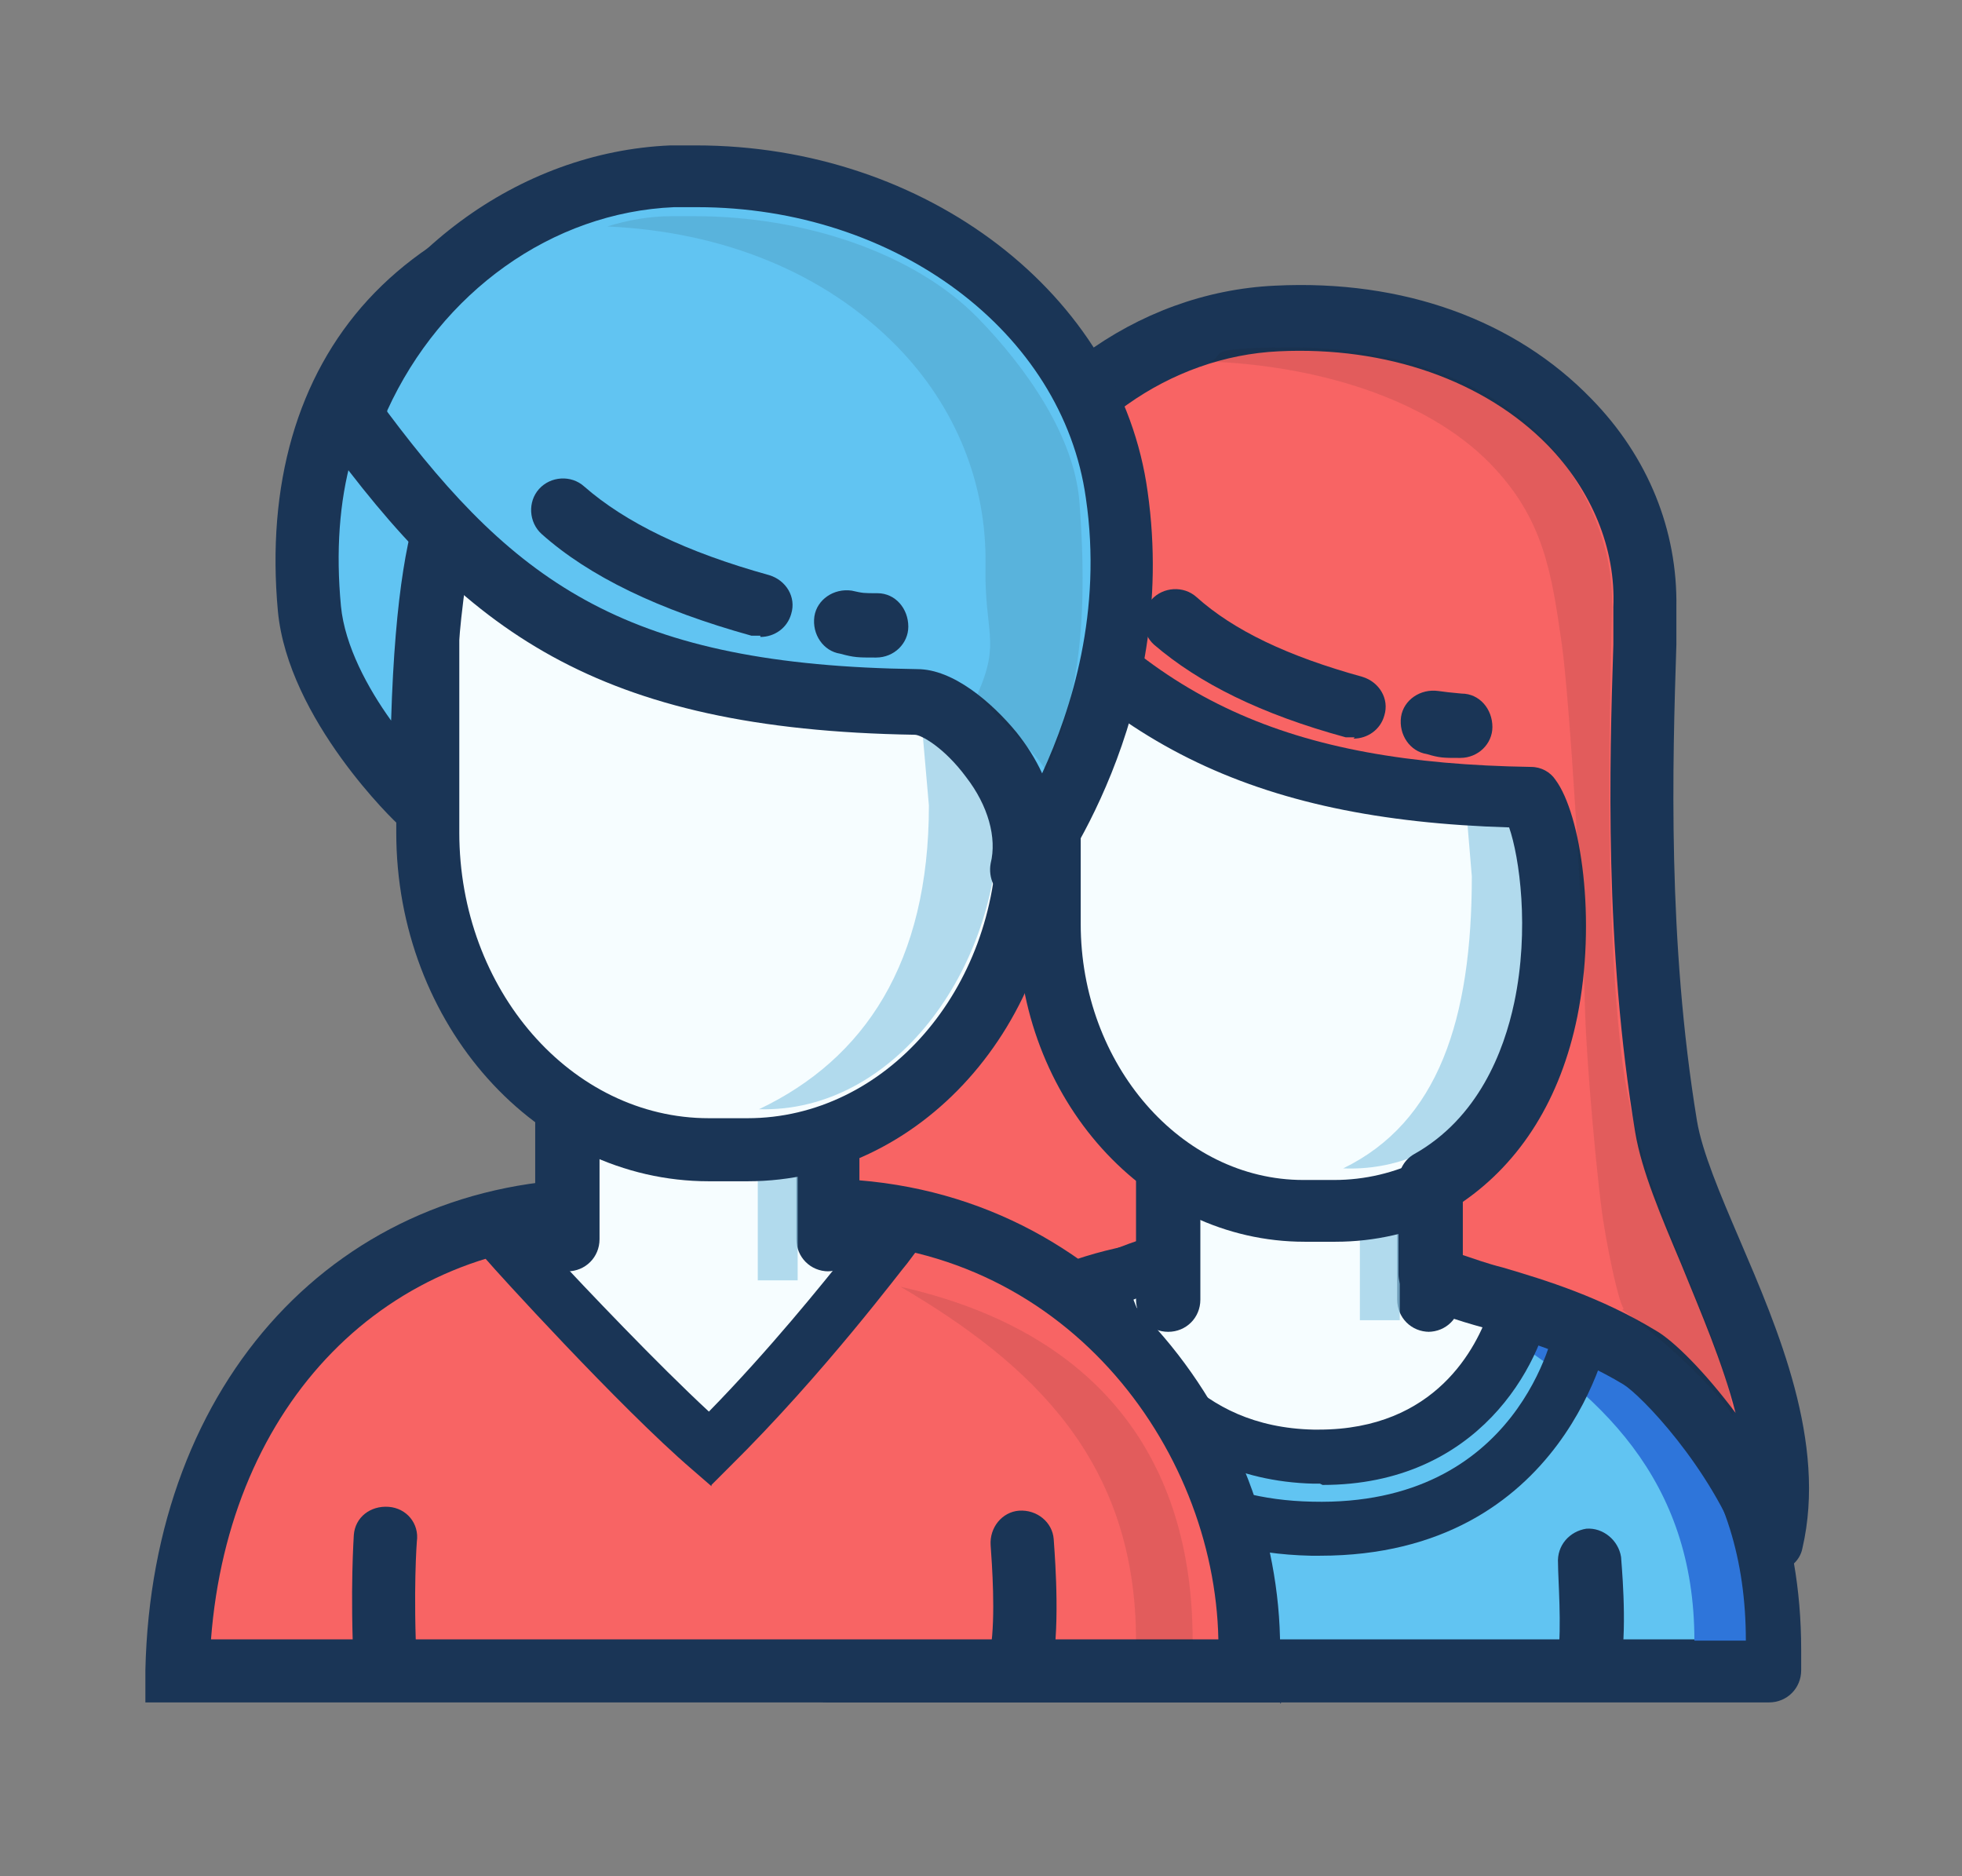 <svg xmlns="http://www.w3.org/2000/svg" id="Capa_1" data-name="Capa 1" viewBox="0 0 152.5 145.8"><rect x="0" y="0" width="152.5" height="145.8" fill="#808080" stroke="none"/><defs><style>      .cls-1 {        fill: #f86464;      }      .cls-1, .cls-2, .cls-3, .cls-4, .cls-5, .cls-6, .cls-7 {        stroke-width: 0px;      }      .cls-2 {        fill: #94cce6;        opacity: .7;      }      .cls-3 {        fill: #f6fdff;      }      .cls-4 {        fill: #1a1a1a;        opacity: .1;      }      .cls-5 {        fill: #1a3556;      }      .cls-6 {        fill: #61c4f2;      }      .cls-7 {        fill: #2e75da;      }    </style></defs><rect class="cls-1" x="62.8" y="64.4" width="37.4" height="51.4"></rect><path class="cls-5" d="M100.2,118.3h-37.4c-1.4,0-2.5-1.1-2.5-2.5v-51.4c0-1.4,1.1-2.5,2.5-2.5h37.4c1.4,0,2.5,1.1,2.5,2.5v51.4c0,1.4-1.1,2.5-2.5,2.5ZM65.3,113.4h32.5v-46.5h-32.5v46.5Z"></path><path class="cls-6" d="M137.6,129.8v-1.6c0-15.8-10.1-29.5-28.1-29.5h-15.4c-17.8,0-29.5,14-29.8,31.1h73.3Z"></path><path class="cls-5" d="M137.6,132.3h-73.3c-.7,0-1.3-.3-1.8-.7-.5-.5-.7-1.1-.7-1.8.4-19.4,14-33.6,32.3-33.6h15.4c18,0,30.5,13.2,30.5,32v1.6c0,1.4-1.1,2.5-2.5,2.5ZM66.9,127.4h68.2c-.3-12.8-8.4-26.2-25.6-26.2h-15.4c-14.7,0-25.8,10.9-27.2,26.2Z"></path><path class="cls-5" d="M123.5,131.5c-.1,0-.2,0-.3,0-1.3-.2-2.3-1.4-2.1-2.8.3-2.3,0-6,0-7.2-.1-1.4.9-2.5,2.2-2.7,1.3-.1,2.5.9,2.7,2.2,0,.2.5,5.1,0,8.3-.2,1.2-1.2,2.1-2.4,2.1Z"></path><path class="cls-7" d="M135.7,127.5c0-12.5-6.6-21.7-20.6-24.9,9.3,5.5,16.6,12.4,16.6,24.9h4Z"></path><path class="cls-3" d="M102.1,113.2c14,.3,16.2-12.6,16.2-12.6,0,0-6.8-4.4-17.6-4.4s-15.2,3.5-15.2,3.5c0,0,2.8,13.1,16.5,13.4Z"></path><path class="cls-5" d="M102.6,115.3h-.5c-12.1-.3-17.4-10-18.5-15.1l-.3-1.6,1.5-.7c.3-.2,7.6-3.7,16.1-3.7s18.4,4.5,18.7,4.7l1.2.8-.2,1.4c-.8,5-5.7,14.3-17.8,14.3ZM88.1,101c1.2,3.2,4.8,9.9,14,10.1h.4c9.1,0,12.3-6.4,13.3-9.4-2.4-1.2-7.8-3.3-15.1-3.3s-10.2,1.6-12.6,2.6Z"></path><path class="cls-5" d="M102.6,120.9c-.2,0-.4,0-.7,0-19.1-.4-23.4-18.2-23.4-18.4l4.1-.9c.1.6,3.6,14.8,19.4,15.1,16.1.4,18.8-13.3,18.9-13.9l4.2.7c0,.2-3.3,17.4-22.5,17.4Z"></path><rect class="cls-3" x="90.9" y="75.3" width="20.2" height="25.7"></rect><path class="cls-5" d="M111.1,103.5c-1.4,0-2.5-1.1-2.5-2.5v-23.2h-15.3v23.2c0,1.4-1.1,2.5-2.5,2.5s-2.5-1.1-2.5-2.5v-25.7c0-1.4,1.1-2.5,2.5-2.5h20.2c1.4,0,2.5,1.1,2.5,2.5v25.7c0,1.4-1.1,2.5-2.5,2.5Z"></path><rect class="cls-2" x="105.7" y="79.2" width="3.1" height="23.4"></rect><path class="cls-3" d="M123.6,71.7c0,12.3-8.9,22.3-19.8,22.3h-2.4c-10.9,0-19.8-10-19.8-22.3v-20.8c0-12.3,8.9-22.3,19.8-22.3h2.4c10.9,0,19.8,10,19.8,22.3v20.8Z"></path><path class="cls-5" d="M103.8,96.5h-2.4c-12.3,0-22.3-11.1-22.3-24.8v-20.8c0-13.7,10-24.8,22.3-24.8h2.4c12.3,0,22.3,11.1,22.3,24.8v20.8c0,13.7-10,24.8-22.3,24.8ZM101.3,31.1c-9.6,0-17.3,8.9-17.3,19.9v20.8c0,10.9,7.8,19.9,17.3,19.9h2.4c9.6,0,17.3-8.9,17.3-19.9v-20.8c0-10.9-7.8-19.9-17.3-19.9h-2.4Z"></path><path class="cls-2" d="M121.2,50.6c0-10.5-7.6-19.2-16.9-20.2,6.2,4.3,8.6,11.4,8.6,19.8l1.5,17.9c0,11.1-2.6,19.1-10,22.7,10.1.4,16.7-10,16.7-20.5v-19.7Z"></path><path class="cls-1" d="M111.1,91.9v7.2c3.1,1.7,9.7,2.4,16.3,6.4,1.9,1.1,7.6,7.1,10.3,14.2,2.6-11.4-7-24.3-8.2-32.2-2.6-15.8-1.8-31.3-1.6-40.4.3-12.7-11.8-23.2-28.6-22.4-9.4.4-18.6,6.7-22.7,16.9,10.1,13.9,21.3,20,42.4,20.3,2.4,3.2,4.7,22.8-7.7,29.9Z"></path><path class="cls-5" d="M137.7,122.2c-1,0-1.9-.6-2.3-1.6-2.5-6.7-7.9-12.2-9.2-13-3.8-2.3-7.7-3.4-10.8-4.4-2.2-.6-4-1.2-5.4-2-.8-.4-1.3-1.3-1.3-2.2v-7.2c0-.9.5-1.7,1.2-2.1,5-2.8,7-8,7.8-11.8,1.2-5.7.4-11.3-.4-13.6-20-.6-32.1-6.6-42.8-21.3-.5-.7-.6-1.6-.3-2.4,4.3-10.7,14.1-17.9,24.9-18.4,10-.5,18.7,2.7,24.6,8.8,4.4,4.5,6.7,10.2,6.6,16.2v2.9c-.3,9.2-.7,23,1.6,37,.4,2.4,1.8,5.7,3.3,9.2,3,7,6.8,15.8,4.9,24-.2,1.1-1.2,1.8-2.2,1.9,0,0-.1,0-.2,0ZM113.6,97.5c.9.3,2,.7,3.2,1,3.4,1,7.6,2.3,11.9,4.9,1.4.8,3.8,3.2,6.2,6.4-1-3.9-2.7-7.8-4.2-11.5-1.6-3.8-3.1-7.3-3.6-10.3-2.4-14.5-2-28.6-1.7-37.9v-2.9c.2-4.6-1.7-9.1-5.1-12.6-4.9-5-12.5-7.7-20.9-7.3-8.5.4-16.2,5.9-20,14.1,9.9,13,20.7,17.9,39.6,18.2.8,0,1.5.4,1.9,1,2,2.7,3.2,10.9,1.7,18.4-1.3,6.4-4.4,11.3-8.9,14.4v4.3Z"></path><path class="cls-4" d="M126.1,101.8c1.6,1.1,6.2,4.8,8.6,8.2-.5-6.3-7.4-16.4-8.7-28.3-1.4-12.3-.8-28.7-.7-34.6.1-4.7-2-9.5-5.4-13.1-4.5-4.6-11.8-7-19.4-7s-5,.6-6.5,1.1c8.2.3,16.8,2.8,21.8,7.9,4.2,4.3,4.8,8.5,5.6,14.1.6,4.3,1.6,20.5,1.8,28.4.1,4,1,14.1,1.5,16.9.4,2.4,1.1,5.7,1.5,6.3Z"></path><path class="cls-5" d="M105.3,57.3c-.2,0-.4,0-.7,0-6.6-1.8-11.4-4.2-14.9-7.2-1-.9-1.1-2.5-.2-3.5.9-1,2.5-1.1,3.5-.2,2.9,2.6,7.1,4.6,12.9,6.2,1.3.4,2.1,1.7,1.7,3-.3,1.1-1.3,1.8-2.4,1.8Z"></path><path class="cls-5" d="M113.4,58.9s0,0,0,0c-1.2,0-1.5,0-2.5-.3-1.3-.2-2.2-1.5-2-2.9.2-1.3,1.5-2.2,2.9-2,.7.1.8.1,1.8.2,1.4,0,2.4,1.2,2.4,2.6,0,1.3-1.1,2.4-2.5,2.4Z"></path><path class="cls-1" d="M97.1,129.8v-1.8c0-17.4-13.5-34-33.4-34h-17c-19.7,0-32.6,15.6-32.9,35.8h83.3Z"></path><path class="cls-5" d="M99.6,132.3H11.3v-2.5c.5-22.5,15-38.2,35.4-38.2h17c22.1,0,35.8,18.9,35.8,36.5v4.3ZM16.4,127.4h78.3c-.3-15-12.1-30.9-30.9-30.9h-17c-16.8,0-29,12.6-30.4,30.9Z"></path><path class="cls-5" d="M79.5,130.9c-.1,0-.2,0-.4,0-1.3-.2-2.3-1.4-2.1-2.8.4-2.5.1-6.6,0-8-.1-1.4.9-2.6,2.2-2.7,1.4-.1,2.6.9,2.7,2.2,0,.2.5,5.6,0,9.2-.2,1.2-1.2,2.1-2.4,2.1Z"></path><path class="cls-5" d="M30,132c-1.3,0-2.4-1-2.5-2.3-.3-6.3,0-10.2,0-10.4.1-1.4,1.3-2.3,2.7-2.2,1.4.1,2.4,1.3,2.2,2.7,0,0-.3,3.8,0,9.7,0,1.4-1,2.5-2.3,2.6,0,0,0,0-.1,0Z"></path><path class="cls-4" d="M92.7,127.5c0-14-7.2-24-22.7-27.5,10.2,6,18.3,13.5,18.3,27.5h4.4Z"></path><path class="cls-3" d="M55.2,112.6c7.4-7.2,13.6-15.5,13.6-15.5,0,0-2.9-4.3-14.7-4.3s-14.6,3.9-14.6,3.9c0,0,10.2,11.2,15.8,16Z"></path><path class="cls-5" d="M55.3,115.5l-1.5-1.3c-5.6-4.8-15.5-15.7-15.9-16.2l-1.6-1.8,2-1.4c.3-.2,6.3-4.3,15.8-4.3s16.1,4.7,16.5,5.3l.8,1.2-.9,1.2c-.3.3-6.4,8.5-13.8,15.8l-1.4,1.4ZM42.8,97.2c2.8,3,8.3,8.8,12.3,12.5,4.7-4.8,8.8-9.9,10.8-12.4-1.6-1-5.1-2.5-11.9-2.5s-8.9,1.3-11.2,2.4Z"></path><rect class="cls-3" x="44.1" y="69.1" width="20.2" height="27.3"></rect><path class="cls-5" d="M64.4,98.8c-1.4,0-2.5-1.1-2.5-2.5v-24.8h-15.3v24.8c0,1.4-1.1,2.5-2.5,2.5s-2.5-1.1-2.5-2.5v-27.3c0-1.4,1.1-2.5,2.5-2.5h20.2c1.4,0,2.5,1.1,2.5,2.5v27.3c0,1.4-1.1,2.5-2.5,2.5Z"></path><rect class="cls-2" x="58.9" y="74.6" width="3.1" height="24.9"></rect><path class="cls-3" d="M80,64.7c0,13.6-9.8,24.7-21.9,24.7h-3c-12.1,0-21.9-11-21.9-24.7v-22.3c0-13.6,9.8-24.7,21.9-24.7h3c12.1,0,21.9,11,21.9,24.7v22.3Z"></path><path class="cls-5" d="M58.1,91.8h-3c-13.4,0-24.3-12.2-24.3-27.1v-22.3c0-14.9,10.9-27.1,24.3-27.1h3c13.4,0,24.3,12.2,24.3,27.1v22.3c0,14.9-10.9,27.1-24.3,27.1ZM55.1,20.2c-10.7,0-19.4,10-19.4,22.2v22.3c0,12.2,8.7,22.2,19.4,22.2h3c10.7,0,19.4-10,19.4-22.2v-22.3c0-12.2-8.7-22.2-19.4-22.2h-3Z"></path><path class="cls-2" d="M77.6,42c0-11.6-8.2-21.2-18.5-22.3,6.9,4.8,11.3,13.1,11.3,22.3l1.8,20.6c0,12.2-5,19.7-13.2,23.6,10.5.3,18.6-10.9,18.6-22.5v-21.7Z"></path><path class="cls-6" d="M32.8,62.5s-8-7.6-8.8-15.1c-2-21.6,13-31.1,28.7-31.1h0c10.2,0,19.3,5.1,24.4,13.1-10.6,13.1-21,5.3-40.4,8.2-2.8.4-4,12.7-4,25Z"></path><path class="cls-5" d="M32.8,64.9c-.6,0-1.2-.2-1.7-.7-.4-.3-8.7-8.3-9.5-16.7-.9-9.8,1.5-18.2,7-24.2,5.6-6.1,14.4-9.7,24.1-9.7s20.8,5.3,26.5,14.3c.6.9.5,2-.2,2.9-7.5,9.3-15.1,9.1-25,8.6-2.3-.1-4.7-.2-7.3-.2s-6.2.2-9.1.6c-1,1.7-2.4,8.8-2.4,22.6s-.6,1.9-1.5,2.3c-.3.1-.6.2-1,.2ZM52.8,18.6c-8.4,0-15.9,2.9-20.6,8.1-4.6,5-6.5,11.9-5.7,20.4.3,3.1,2.1,6.4,3.9,8.9.6-20.1,4.3-20.7,5.9-20.9,3.3-.5,6.7-.7,10.3-.7s5.2.1,7.5.2c2,.1,3.9.2,5.7.2,5.6,0,9.8-1,14.1-5.6-4.9-6.6-12.7-10.5-21.3-10.5Z"></path><path class="cls-6" d="M79.5,67.6s9.6-12.6,7.3-29.2c-1.9-13.8-16-25.5-34.5-24.7-10.4.5-20.5,7.4-25.1,18.7,11.2,15.3,20.8,21.8,44,22.2,3.1,0,9.8,6.6,8.3,13Z"></path><path class="cls-5" d="M79.5,70.1c-.4,0-.7,0-1.1-.2-1.1-.5-1.6-1.7-1.4-2.8.5-2-.2-4.5-1.9-6.7-1.7-2.3-3.5-3.3-4-3.3-24.8-.4-35-8.1-46-23.2-.5-.7-.6-1.6-.3-2.4,4.7-11.7,15.5-19.7,27.3-20.2.7,0,1.3,0,2,0,17.9,0,33,11.6,35.1,26.9,2.5,17.5-7.4,30.5-7.8,31.1-.5.6-1.2,1-2,1ZM30.1,32c10.1,13.5,18.8,19.7,41.2,20,2.8,0,5.8,2.6,7.7,4.9.8,1,1.5,2.1,2,3.2,2.3-5,4.7-12.6,3.4-21.4-1.8-12.9-14.8-22.6-30.2-22.6s-1.2,0-1.8,0c-9.5.4-18.1,6.6-22.3,15.8Z"></path><path class="cls-4" d="M83.9,39c-.4-5.1-4.1-10.4-7.9-14.3-5-5.1-13.6-7.9-22-7.9s-1.2,0-1.8,0c-1.7,0-3.4.3-5,.8,9,.4,16.9,3.6,22.5,9.3,4.6,4.7,7,10.7,6.9,17-.1,5.3,1.2,5.9-.6,10,.5,1.1,5,4.9,5.3,6.1,1.8-4.4,3.5-9.3,2.6-21Z"></path><path class="cls-5" d="M59.1,49.4c-.2,0-.4,0-.7,0-7.2-2-12.6-4.6-16.3-7.9-1-.9-1.1-2.5-.2-3.5.9-1,2.5-1.1,3.5-.2,3.2,2.8,7.9,5.1,14.4,6.9,1.3.4,2.1,1.7,1.7,3-.3,1.1-1.3,1.8-2.4,1.8Z"></path><path class="cls-5" d="M68,51.1s0,0,0,0c-1.3,0-1.6,0-2.7-.3-1.3-.2-2.2-1.5-2-2.9.2-1.3,1.5-2.2,2.9-2,.9.2.9.2,2,.2,1.4,0,2.4,1.2,2.4,2.6,0,1.3-1.1,2.4-2.5,2.4Z"></path></svg>